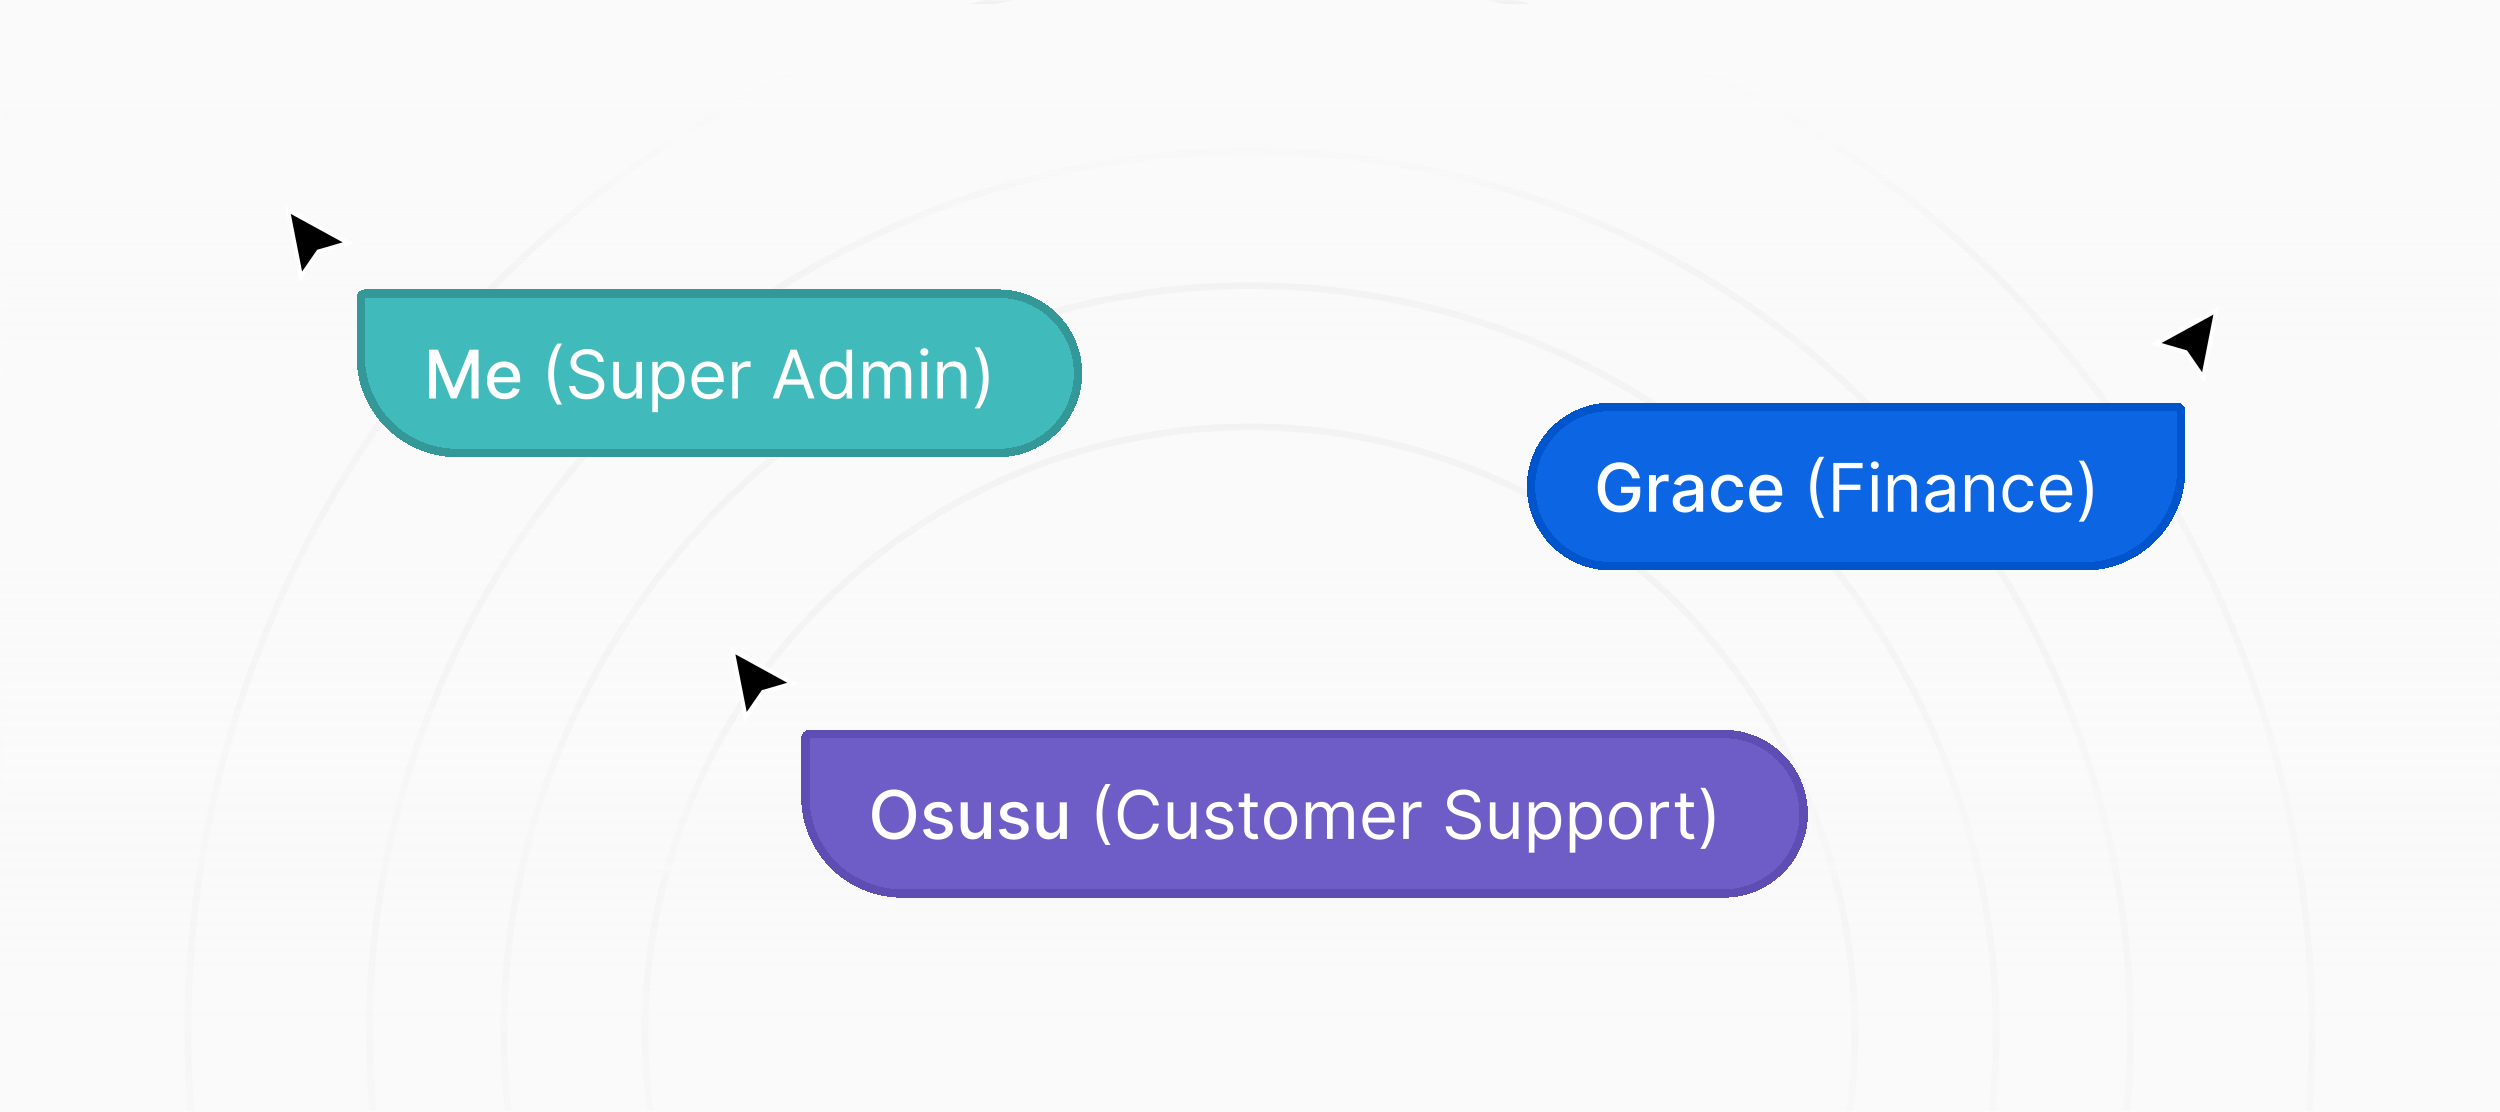 <svg width="596" height="265" viewBox="0 0 596 265" fill="none" xmlns="http://www.w3.org/2000/svg">
<g clip-path="url(#clip0_1070_18111)">
<rect width="596" height="265" fill="#FAFAFA"/>
<mask id="mask0_1070_18111" style="mask-type:alpha" maskUnits="userSpaceOnUse" x="0" y="0" width="596" height="265">
<rect width="596" height="265" fill="#FAFAFA"/>
</mask>
<g mask="url(#mask0_1070_18111)">
<g opacity="0.5">
<circle cx="297.999" cy="246" r="144.227" stroke="url(#paint0_linear_1070_18111)" stroke-opacity="0.12" stroke-width="1.603"/>
<circle cx="298" cy="246" r="177.88" stroke="url(#paint1_linear_1070_18111)" stroke-opacity="0.12" stroke-width="1.603"/>
<circle cx="297.999" cy="246" r="209.931" stroke="url(#paint2_linear_1070_18111)" stroke-opacity="0.12" stroke-width="1.603"/>
<circle cx="298" cy="246" r="253.199" stroke="url(#paint3_linear_1070_18111)" stroke-opacity="0.12" stroke-width="1.603"/>
</g>
<rect x="596" y="265" width="596" height="264.033" transform="rotate(-180 596 265)" fill="url(#paint4_linear_1070_18111)"/>
<g filter="url(#filter0_d_1070_18111)">
<path d="M71.754 65L68.623 49.041L83 56.918L75.918 58.973L71.754 65Z" fill="black"/>
<path d="M71.754 65L68.623 49.041L83 56.918L75.918 58.973L71.754 65Z" stroke="white"/>
</g>
<g filter="url(#filter1_d_1070_18111)">
<path d="M81 67C81 65.895 81.895 65 83 65H234C245.046 65 254 73.954 254 85C254 96.046 245.046 105 234 105H105C91.745 105 81 94.255 81 81V67Z" fill="#40BABA" shape-rendering="crispEdges"/>
<path d="M82 67C82 66.448 82.448 66 83 66H234C244.493 66 253 74.507 253 85C253 95.493 244.493 104 234 104H105C92.297 104 82 93.703 82 81V67Z" stroke="#349898" stroke-width="2" shape-rendering="crispEdges"/>
<path d="M98.278 79.364H100.409L104.114 88.409H104.25L107.955 79.364H110.085V91H108.415V82.579H108.307L104.875 90.983H103.489L100.057 82.574H99.949V91H98.278V79.364ZM116.263 91.176C115.403 91.176 114.662 90.992 114.041 90.625C113.424 90.254 112.946 89.733 112.609 89.062C112.276 88.388 112.109 87.599 112.109 86.693C112.109 85.799 112.276 85.011 112.609 84.329C112.946 83.648 113.416 83.115 114.018 82.733C114.625 82.35 115.333 82.159 116.143 82.159C116.636 82.159 117.113 82.24 117.575 82.403C118.037 82.566 118.452 82.822 118.82 83.171C119.187 83.519 119.477 83.972 119.689 84.528C119.901 85.081 120.007 85.754 120.007 86.546V87.148H113.07V85.875H118.342C118.342 85.428 118.251 85.032 118.07 84.688C117.888 84.339 117.632 84.064 117.303 83.864C116.977 83.663 116.594 83.562 116.155 83.562C115.678 83.562 115.261 83.68 114.905 83.915C114.553 84.146 114.28 84.449 114.087 84.824C113.897 85.195 113.803 85.599 113.803 86.034V87.028C113.803 87.612 113.905 88.108 114.109 88.517C114.318 88.926 114.607 89.239 114.979 89.454C115.35 89.667 115.784 89.773 116.28 89.773C116.602 89.773 116.895 89.727 117.161 89.636C117.426 89.542 117.655 89.401 117.848 89.216C118.041 89.03 118.189 88.801 118.291 88.528L119.899 88.818C119.77 89.292 119.539 89.706 119.206 90.062C118.876 90.415 118.462 90.689 117.962 90.886C117.465 91.079 116.899 91.176 116.263 91.176ZM126.689 85.182C126.689 83.75 126.875 82.434 127.246 81.233C127.621 80.028 128.155 78.921 128.848 77.909H130.03C129.757 78.284 129.501 78.746 129.263 79.296C129.028 79.841 128.821 80.441 128.643 81.097C128.465 81.748 128.325 82.422 128.223 83.119C128.125 83.816 128.075 84.504 128.075 85.182C128.075 86.083 128.162 86.998 128.337 87.926C128.511 88.854 128.746 89.716 129.041 90.511C129.337 91.307 129.666 91.954 130.03 92.454H128.848C128.155 91.443 127.621 90.337 127.246 89.136C126.875 87.932 126.689 86.614 126.689 85.182ZM138.554 82.273C138.486 81.697 138.209 81.25 137.724 80.932C137.24 80.614 136.645 80.454 135.94 80.454C135.425 80.454 134.974 80.538 134.588 80.704C134.205 80.871 133.906 81.1 133.69 81.392C133.478 81.684 133.372 82.015 133.372 82.386C133.372 82.697 133.446 82.964 133.594 83.188C133.745 83.407 133.938 83.591 134.173 83.739C134.408 83.883 134.654 84.002 134.912 84.097C135.17 84.188 135.406 84.261 135.622 84.318L136.804 84.636C137.107 84.716 137.444 84.826 137.815 84.966C138.19 85.106 138.548 85.297 138.889 85.54C139.234 85.778 139.518 86.085 139.741 86.46C139.965 86.835 140.077 87.296 140.077 87.841C140.077 88.47 139.912 89.038 139.582 89.546C139.257 90.053 138.779 90.456 138.151 90.756C137.526 91.055 136.766 91.204 135.872 91.204C135.039 91.204 134.317 91.07 133.707 90.801C133.101 90.532 132.624 90.157 132.276 89.676C131.931 89.195 131.736 88.636 131.69 88H133.145C133.183 88.439 133.33 88.803 133.588 89.091C133.849 89.375 134.179 89.587 134.577 89.727C134.978 89.864 135.41 89.932 135.872 89.932C136.41 89.932 136.893 89.845 137.321 89.671C137.749 89.492 138.088 89.246 138.338 88.932C138.588 88.614 138.713 88.242 138.713 87.818C138.713 87.432 138.605 87.117 138.389 86.875C138.173 86.633 137.889 86.436 137.537 86.284C137.185 86.133 136.804 86 136.395 85.886L134.963 85.477C134.054 85.216 133.334 84.843 132.804 84.358C132.274 83.873 132.009 83.239 132.009 82.454C132.009 81.803 132.185 81.235 132.537 80.75C132.893 80.261 133.37 79.883 133.969 79.614C134.571 79.341 135.243 79.204 135.986 79.204C136.736 79.204 137.402 79.339 137.986 79.608C138.569 79.873 139.031 80.237 139.372 80.699C139.717 81.161 139.899 81.686 139.918 82.273H138.554ZM147.712 87.432V82.273H149.053V91H147.712V89.523H147.621C147.416 89.966 147.098 90.343 146.666 90.653C146.234 90.96 145.689 91.114 145.03 91.114C144.484 91.114 144 90.994 143.575 90.756C143.151 90.513 142.818 90.15 142.575 89.665C142.333 89.176 142.212 88.561 142.212 87.818V82.273H143.553V87.727C143.553 88.364 143.731 88.871 144.087 89.25C144.446 89.629 144.905 89.818 145.462 89.818C145.795 89.818 146.134 89.733 146.479 89.562C146.827 89.392 147.119 89.131 147.354 88.778C147.592 88.426 147.712 87.977 147.712 87.432ZM151.509 94.273V82.273H152.804V83.659H152.963C153.062 83.508 153.198 83.314 153.372 83.079C153.55 82.841 153.804 82.629 154.134 82.443C154.467 82.254 154.918 82.159 155.486 82.159C156.221 82.159 156.868 82.343 157.429 82.71C157.99 83.078 158.427 83.599 158.741 84.273C159.056 84.947 159.213 85.742 159.213 86.659C159.213 87.583 159.056 88.385 158.741 89.062C158.427 89.737 157.991 90.26 157.435 90.631C156.878 90.998 156.236 91.182 155.509 91.182C154.948 91.182 154.499 91.089 154.162 90.903C153.825 90.714 153.565 90.5 153.384 90.261C153.202 90.019 153.062 89.818 152.963 89.659H152.849V94.273H151.509ZM152.827 86.636C152.827 87.296 152.923 87.877 153.116 88.381C153.31 88.881 153.592 89.273 153.963 89.557C154.334 89.837 154.789 89.977 155.327 89.977C155.887 89.977 156.355 89.829 156.73 89.534C157.109 89.235 157.393 88.833 157.582 88.329C157.776 87.822 157.872 87.258 157.872 86.636C157.872 86.023 157.777 85.47 157.588 84.977C157.402 84.481 157.12 84.089 156.741 83.801C156.366 83.51 155.895 83.364 155.327 83.364C154.781 83.364 154.323 83.502 153.952 83.778C153.58 84.051 153.3 84.434 153.111 84.926C152.921 85.415 152.827 85.985 152.827 86.636ZM164.918 91.182C164.077 91.182 163.351 90.996 162.741 90.625C162.135 90.25 161.668 89.727 161.338 89.057C161.012 88.383 160.849 87.599 160.849 86.704C160.849 85.811 161.012 85.023 161.338 84.341C161.668 83.655 162.126 83.121 162.713 82.739C163.304 82.352 163.993 82.159 164.781 82.159C165.236 82.159 165.685 82.235 166.128 82.386C166.571 82.538 166.974 82.784 167.338 83.125C167.702 83.462 167.991 83.909 168.207 84.466C168.423 85.023 168.531 85.708 168.531 86.523V87.091H161.804V85.932H167.168C167.168 85.439 167.069 85 166.872 84.614C166.679 84.227 166.402 83.922 166.043 83.699C165.687 83.475 165.266 83.364 164.781 83.364C164.247 83.364 163.785 83.496 163.395 83.761C163.009 84.023 162.711 84.364 162.503 84.784C162.295 85.204 162.19 85.655 162.19 86.136V86.909C162.19 87.568 162.304 88.127 162.531 88.585C162.762 89.04 163.082 89.386 163.491 89.625C163.901 89.86 164.376 89.977 164.918 89.977C165.27 89.977 165.588 89.928 165.872 89.829C166.16 89.727 166.408 89.576 166.616 89.375C166.825 89.171 166.986 88.917 167.099 88.614L168.395 88.977C168.259 89.417 168.029 89.803 167.707 90.136C167.385 90.466 166.988 90.724 166.514 90.909C166.041 91.091 165.509 91.182 164.918 91.182ZM170.571 91V82.273H171.866V83.591H171.957C172.116 83.159 172.404 82.809 172.821 82.54C173.238 82.271 173.707 82.136 174.23 82.136C174.329 82.136 174.452 82.138 174.599 82.142C174.747 82.146 174.859 82.151 174.935 82.159V83.523C174.889 83.511 174.785 83.494 174.622 83.472C174.463 83.445 174.295 83.432 174.116 83.432C173.692 83.432 173.313 83.521 172.98 83.699C172.651 83.873 172.389 84.115 172.196 84.426C172.007 84.733 171.912 85.083 171.912 85.477V91H170.571ZM181.683 91H180.206L184.479 79.364H185.933L190.206 91H188.729L185.251 81.204H185.161L181.683 91ZM182.229 86.454H188.183V87.704H182.229V86.454ZM195.132 91.182C194.405 91.182 193.763 90.998 193.206 90.631C192.649 90.26 192.214 89.737 191.899 89.062C191.585 88.385 191.428 87.583 191.428 86.659C191.428 85.742 191.585 84.947 191.899 84.273C192.214 83.599 192.651 83.078 193.212 82.71C193.772 82.343 194.42 82.159 195.155 82.159C195.723 82.159 196.172 82.254 196.501 82.443C196.835 82.629 197.089 82.841 197.263 83.079C197.441 83.314 197.579 83.508 197.678 83.659H197.791V79.364H199.132V91H197.837V89.659H197.678C197.579 89.818 197.439 90.019 197.257 90.261C197.075 90.5 196.816 90.714 196.479 90.903C196.142 91.089 195.693 91.182 195.132 91.182ZM195.314 89.977C195.852 89.977 196.306 89.837 196.678 89.557C197.049 89.273 197.331 88.881 197.524 88.381C197.717 87.877 197.814 87.296 197.814 86.636C197.814 85.985 197.719 85.415 197.53 84.926C197.34 84.434 197.06 84.051 196.689 83.778C196.318 83.502 195.859 83.364 195.314 83.364C194.746 83.364 194.272 83.51 193.893 83.801C193.518 84.089 193.236 84.481 193.047 84.977C192.861 85.47 192.768 86.023 192.768 86.636C192.768 87.258 192.863 87.822 193.053 88.329C193.246 88.833 193.53 89.235 193.905 89.534C194.284 89.829 194.753 89.977 195.314 89.977ZM201.774 91V82.273H203.07V83.636H203.183C203.365 83.171 203.659 82.809 204.064 82.551C204.469 82.29 204.956 82.159 205.524 82.159C206.1 82.159 206.579 82.29 206.962 82.551C207.348 82.809 207.649 83.171 207.865 83.636H207.956C208.179 83.186 208.515 82.828 208.962 82.562C209.409 82.294 209.945 82.159 210.57 82.159C211.35 82.159 211.988 82.403 212.484 82.892C212.981 83.377 213.229 84.133 213.229 85.159V91H211.888V85.159C211.888 84.515 211.712 84.055 211.359 83.778C211.007 83.502 210.592 83.364 210.115 83.364C209.501 83.364 209.026 83.549 208.689 83.921C208.352 84.288 208.183 84.754 208.183 85.318V91H206.82V85.023C206.82 84.526 206.659 84.127 206.337 83.824C206.015 83.517 205.6 83.364 205.092 83.364C204.744 83.364 204.418 83.456 204.115 83.642C203.816 83.828 203.573 84.085 203.388 84.415C203.206 84.74 203.115 85.117 203.115 85.546V91H201.774ZM215.68 91V82.273H217.021V91H215.68ZM216.362 80.818C216.101 80.818 215.875 80.729 215.686 80.551C215.5 80.373 215.408 80.159 215.408 79.909C215.408 79.659 215.5 79.445 215.686 79.267C215.875 79.089 216.101 79 216.362 79C216.624 79 216.847 79.089 217.033 79.267C217.222 79.445 217.317 79.659 217.317 79.909C217.317 80.159 217.222 80.373 217.033 80.551C216.847 80.729 216.624 80.818 216.362 80.818ZM220.818 85.75V91H219.477V82.273H220.773V83.636H220.886C221.091 83.193 221.402 82.837 221.818 82.568C222.235 82.296 222.773 82.159 223.432 82.159C224.023 82.159 224.54 82.28 224.983 82.523C225.426 82.761 225.771 83.125 226.017 83.614C226.263 84.099 226.386 84.712 226.386 85.454V91H225.045V85.546C225.045 84.86 224.867 84.326 224.511 83.943C224.155 83.557 223.667 83.364 223.045 83.364C222.617 83.364 222.235 83.456 221.898 83.642C221.564 83.828 221.301 84.099 221.108 84.454C220.915 84.811 220.818 85.242 220.818 85.75ZM231.7 86.091C231.7 87.523 231.513 88.841 231.138 90.046C230.767 91.246 230.234 92.352 229.541 93.364H228.359C228.632 92.989 228.886 92.526 229.121 91.977C229.359 91.432 229.568 90.833 229.746 90.182C229.924 89.526 230.062 88.85 230.161 88.153C230.263 87.453 230.314 86.765 230.314 86.091C230.314 85.189 230.227 84.275 230.053 83.347C229.878 82.419 229.643 81.557 229.348 80.761C229.053 79.966 228.723 79.318 228.359 78.818H229.541C230.234 79.829 230.767 80.938 231.138 82.142C231.513 83.343 231.7 84.659 231.7 86.091Z" fill="white"/>
</g>
<g filter="url(#filter2_d_1070_18111)">
<path d="M525.246 89L528.377 73.041L514 80.918L521.082 82.973L525.246 89Z" fill="black"/>
<path d="M525.246 89L528.377 73.041L514 80.918L521.082 82.973L525.246 89Z" stroke="white"/>
</g>
<g filter="url(#filter3_d_1070_18111)">
<path d="M360 112C360 100.954 368.954 92 380 92H515C516.105 92 517 92.895 517 94V108C517 121.255 506.255 132 493 132H380C368.954 132 360 123.046 360 112Z" fill="#0C66E4" shape-rendering="crispEdges"/>
<path d="M361 112C361 101.507 369.507 93 380 93H515C515.552 93 516 93.448 516 94V108C516 120.703 505.703 131 493 131H380C369.507 131 361 122.493 361 112Z" stroke="#0055CC" stroke-width="2" shape-rendering="crispEdges"/>
<path d="M385.153 110.04C385.044 109.695 384.896 109.386 384.71 109.114C384.528 108.837 384.311 108.602 384.057 108.409C383.803 108.212 383.513 108.062 383.188 107.96C382.866 107.858 382.511 107.807 382.125 107.807C381.47 107.807 380.879 107.975 380.352 108.312C379.826 108.65 379.409 109.144 379.102 109.795C378.799 110.443 378.648 111.237 378.648 112.176C378.648 113.119 378.801 113.917 379.108 114.568C379.415 115.22 379.835 115.714 380.369 116.051C380.903 116.388 381.511 116.557 382.193 116.557C382.826 116.557 383.377 116.428 383.847 116.17C384.32 115.913 384.686 115.549 384.943 115.08C385.205 114.606 385.335 114.049 385.335 113.409L385.79 113.494H382.46V112.045H387.034V113.369C387.034 114.347 386.826 115.195 386.409 115.915C385.996 116.631 385.424 117.184 384.693 117.574C383.966 117.964 383.133 118.159 382.193 118.159C381.14 118.159 380.216 117.917 379.42 117.432C378.629 116.947 378.011 116.259 377.568 115.369C377.125 114.475 376.903 113.415 376.903 112.188C376.903 111.259 377.032 110.426 377.29 109.688C377.547 108.949 377.909 108.322 378.375 107.807C378.845 107.288 379.396 106.892 380.028 106.619C380.665 106.343 381.36 106.205 382.114 106.205C382.742 106.205 383.328 106.297 383.869 106.483C384.415 106.669 384.9 106.932 385.324 107.273C385.752 107.614 386.106 108.019 386.386 108.489C386.667 108.955 386.856 109.472 386.955 110.04H385.153ZM389.126 118V109.273H390.768V110.659H390.859C391.018 110.189 391.299 109.82 391.7 109.551C392.106 109.278 392.564 109.142 393.075 109.142C393.181 109.142 393.306 109.146 393.45 109.153C393.598 109.161 393.714 109.17 393.797 109.182V110.807C393.729 110.788 393.607 110.767 393.433 110.744C393.259 110.718 393.085 110.705 392.911 110.705C392.509 110.705 392.151 110.79 391.837 110.96C391.526 111.127 391.28 111.36 391.098 111.659C390.916 111.955 390.825 112.292 390.825 112.67V118H389.126ZM397.729 118.193C397.176 118.193 396.676 118.091 396.229 117.886C395.782 117.678 395.428 117.377 395.166 116.983C394.909 116.589 394.78 116.106 394.78 115.534C394.78 115.042 394.875 114.636 395.064 114.318C395.253 114 395.509 113.748 395.831 113.562C396.153 113.377 396.513 113.237 396.911 113.142C397.308 113.047 397.714 112.975 398.126 112.926C398.649 112.866 399.073 112.816 399.399 112.778C399.725 112.737 399.962 112.67 400.109 112.58C400.257 112.489 400.331 112.341 400.331 112.136V112.097C400.331 111.6 400.191 111.216 399.911 110.943C399.634 110.67 399.221 110.534 398.672 110.534C398.1 110.534 397.649 110.661 397.32 110.915C396.994 111.165 396.768 111.443 396.643 111.75L395.047 111.386C395.236 110.856 395.513 110.428 395.876 110.102C396.244 109.773 396.666 109.534 397.143 109.386C397.621 109.235 398.123 109.159 398.649 109.159C398.998 109.159 399.367 109.201 399.757 109.284C400.151 109.364 400.518 109.511 400.859 109.727C401.204 109.943 401.486 110.252 401.706 110.653C401.926 111.051 402.036 111.568 402.036 112.205V118H400.376V116.807H400.308C400.198 117.027 400.034 117.242 399.814 117.455C399.594 117.667 399.312 117.843 398.967 117.983C398.623 118.123 398.21 118.193 397.729 118.193ZM398.098 116.83C398.568 116.83 398.969 116.737 399.303 116.551C399.64 116.366 399.895 116.123 400.07 115.824C400.248 115.521 400.337 115.197 400.337 114.852V113.727C400.276 113.788 400.159 113.845 399.984 113.898C399.814 113.947 399.619 113.991 399.399 114.028C399.179 114.062 398.965 114.095 398.757 114.125C398.549 114.152 398.375 114.174 398.234 114.193C397.905 114.235 397.604 114.305 397.331 114.403C397.062 114.502 396.846 114.644 396.683 114.83C396.524 115.011 396.445 115.254 396.445 115.557C396.445 115.977 396.6 116.295 396.911 116.511C397.221 116.723 397.617 116.83 398.098 116.83ZM407.974 118.176C407.13 118.176 406.402 117.985 405.793 117.602C405.187 117.216 404.721 116.684 404.395 116.006C404.069 115.328 403.906 114.551 403.906 113.676C403.906 112.79 404.073 112.008 404.406 111.33C404.74 110.648 405.209 110.116 405.815 109.733C406.421 109.35 407.135 109.159 407.957 109.159C408.62 109.159 409.211 109.282 409.73 109.528C410.249 109.771 410.668 110.112 410.986 110.551C411.308 110.991 411.499 111.504 411.56 112.091H409.906C409.815 111.682 409.607 111.33 409.281 111.034C408.959 110.739 408.527 110.591 407.986 110.591C407.512 110.591 407.098 110.716 406.741 110.966C406.389 111.212 406.115 111.564 405.918 112.023C405.721 112.477 405.622 113.015 405.622 113.636C405.622 114.273 405.719 114.822 405.912 115.284C406.105 115.746 406.378 116.104 406.73 116.358C407.086 116.612 407.505 116.739 407.986 116.739C408.308 116.739 408.599 116.68 408.861 116.562C409.126 116.441 409.348 116.269 409.526 116.045C409.707 115.822 409.834 115.553 409.906 115.239H411.56C411.499 115.803 411.315 116.307 411.009 116.75C410.702 117.193 410.291 117.542 409.776 117.795C409.264 118.049 408.664 118.176 407.974 118.176ZM417.138 118.176C416.278 118.176 415.537 117.992 414.916 117.625C414.299 117.254 413.821 116.733 413.484 116.062C413.151 115.388 412.984 114.598 412.984 113.693C412.984 112.799 413.151 112.011 413.484 111.33C413.821 110.648 414.291 110.116 414.893 109.733C415.5 109.35 416.208 109.159 417.018 109.159C417.511 109.159 417.988 109.241 418.45 109.403C418.912 109.566 419.327 109.822 419.695 110.17C420.062 110.519 420.352 110.972 420.564 111.528C420.776 112.081 420.882 112.754 420.882 113.545V114.148H413.945V112.875H419.217C419.217 112.428 419.126 112.032 418.945 111.688C418.763 111.339 418.507 111.064 418.178 110.864C417.852 110.663 417.469 110.562 417.03 110.562C416.553 110.562 416.136 110.68 415.78 110.915C415.428 111.146 415.155 111.449 414.962 111.824C414.772 112.195 414.678 112.598 414.678 113.034V114.028C414.678 114.612 414.78 115.108 414.984 115.517C415.193 115.926 415.482 116.239 415.854 116.455C416.225 116.667 416.659 116.773 417.155 116.773C417.477 116.773 417.77 116.727 418.036 116.636C418.301 116.542 418.53 116.402 418.723 116.216C418.916 116.03 419.064 115.801 419.166 115.528L420.774 115.818C420.645 116.292 420.414 116.706 420.081 117.062C419.751 117.415 419.337 117.689 418.837 117.886C418.34 118.08 417.774 118.176 417.138 118.176ZM427.564 112.182C427.564 110.75 427.75 109.434 428.121 108.233C428.496 107.028 429.03 105.92 429.723 104.909H430.905C430.632 105.284 430.376 105.746 430.138 106.295C429.903 106.841 429.696 107.441 429.518 108.097C429.34 108.748 429.2 109.422 429.098 110.119C429 110.816 428.95 111.504 428.95 112.182C428.95 113.083 429.037 113.998 429.212 114.926C429.386 115.854 429.621 116.716 429.916 117.511C430.212 118.307 430.541 118.955 430.905 119.455H429.723C429.03 118.443 428.496 117.337 428.121 116.136C427.75 114.932 427.564 113.614 427.564 112.182ZM433.065 118V106.364H440.043V107.614H434.474V111.545H439.52V112.795H434.474V118H433.065ZM442.274 118V109.273H443.615V118H442.274ZM442.956 107.818C442.695 107.818 442.469 107.729 442.28 107.551C442.094 107.373 442.001 107.159 442.001 106.909C442.001 106.659 442.094 106.445 442.28 106.267C442.469 106.089 442.695 106 442.956 106C443.217 106 443.441 106.089 443.626 106.267C443.816 106.445 443.911 106.659 443.911 106.909C443.911 107.159 443.816 107.373 443.626 107.551C443.441 107.729 443.217 107.818 442.956 107.818ZM447.412 112.75V118H446.071V109.273H447.366V110.636H447.48C447.685 110.193 447.995 109.837 448.412 109.568C448.829 109.295 449.366 109.159 450.026 109.159C450.616 109.159 451.134 109.28 451.577 109.523C452.02 109.761 452.365 110.125 452.611 110.614C452.857 111.098 452.98 111.712 452.98 112.455V118H451.639V112.545C451.639 111.86 451.461 111.326 451.105 110.943C450.749 110.557 450.26 110.364 449.639 110.364C449.211 110.364 448.829 110.456 448.491 110.642C448.158 110.828 447.895 111.098 447.702 111.455C447.509 111.811 447.412 112.242 447.412 112.75ZM457.999 118.205C457.446 118.205 456.944 118.1 456.493 117.892C456.042 117.68 455.684 117.375 455.419 116.977C455.154 116.576 455.021 116.091 455.021 115.523C455.021 115.023 455.12 114.617 455.317 114.307C455.514 113.992 455.777 113.746 456.107 113.568C456.436 113.39 456.8 113.258 457.197 113.17C457.599 113.08 458.002 113.008 458.408 112.955C458.938 112.886 459.368 112.835 459.697 112.801C460.031 112.763 460.273 112.701 460.425 112.614C460.58 112.527 460.658 112.375 460.658 112.159V112.114C460.658 111.553 460.504 111.117 460.197 110.807C459.894 110.496 459.434 110.341 458.817 110.341C458.177 110.341 457.675 110.481 457.311 110.761C456.947 111.042 456.692 111.341 456.544 111.659L455.271 111.205C455.499 110.674 455.802 110.261 456.18 109.966C456.563 109.667 456.98 109.458 457.43 109.341C457.885 109.22 458.332 109.159 458.771 109.159C459.052 109.159 459.374 109.193 459.737 109.261C460.105 109.326 460.459 109.46 460.8 109.665C461.144 109.869 461.43 110.178 461.658 110.591C461.885 111.004 461.999 111.557 461.999 112.25V118H460.658V116.818H460.589C460.499 117.008 460.347 117.21 460.135 117.426C459.923 117.642 459.641 117.826 459.288 117.977C458.936 118.129 458.506 118.205 457.999 118.205ZM458.203 117C458.733 117 459.18 116.896 459.544 116.688C459.911 116.479 460.188 116.21 460.374 115.881C460.563 115.551 460.658 115.205 460.658 114.841V113.614C460.601 113.682 460.476 113.744 460.283 113.801C460.093 113.854 459.874 113.902 459.624 113.943C459.377 113.981 459.137 114.015 458.902 114.045C458.671 114.072 458.483 114.095 458.339 114.114C457.991 114.159 457.665 114.233 457.362 114.335C457.063 114.434 456.821 114.583 456.635 114.784C456.453 114.981 456.362 115.25 456.362 115.591C456.362 116.057 456.535 116.409 456.879 116.648C457.228 116.883 457.669 117 458.203 117ZM465.787 112.75V118H464.446V109.273H465.741V110.636H465.855C466.06 110.193 466.37 109.837 466.787 109.568C467.204 109.295 467.741 109.159 468.401 109.159C468.991 109.159 469.509 109.28 469.952 109.523C470.395 109.761 470.74 110.125 470.986 110.614C471.232 111.098 471.355 111.712 471.355 112.455V118H470.014V112.545C470.014 111.86 469.836 111.326 469.48 110.943C469.124 110.557 468.635 110.364 468.014 110.364C467.586 110.364 467.204 110.456 466.866 110.642C466.533 110.828 466.27 111.098 466.077 111.455C465.884 111.811 465.787 112.242 465.787 112.75ZM477.351 118.182C476.533 118.182 475.828 117.989 475.237 117.602C474.646 117.216 474.192 116.684 473.874 116.006C473.555 115.328 473.396 114.553 473.396 113.682C473.396 112.795 473.559 112.013 473.885 111.335C474.214 110.653 474.673 110.121 475.26 109.739C475.851 109.352 476.54 109.159 477.328 109.159C477.942 109.159 478.495 109.273 478.987 109.5C479.48 109.727 479.883 110.045 480.197 110.455C480.512 110.864 480.707 111.341 480.783 111.886H479.442C479.339 111.489 479.112 111.136 478.76 110.83C478.411 110.519 477.942 110.364 477.351 110.364C476.828 110.364 476.37 110.5 475.976 110.773C475.586 111.042 475.281 111.422 475.061 111.915C474.845 112.403 474.737 112.977 474.737 113.636C474.737 114.311 474.843 114.898 475.055 115.398C475.271 115.898 475.574 116.286 475.964 116.562C476.358 116.839 476.821 116.977 477.351 116.977C477.699 116.977 478.016 116.917 478.3 116.795C478.584 116.674 478.824 116.5 479.021 116.273C479.218 116.045 479.358 115.773 479.442 115.455H480.783C480.707 115.97 480.519 116.434 480.22 116.847C479.925 117.256 479.533 117.581 479.044 117.824C478.559 118.062 477.995 118.182 477.351 118.182ZM486.402 118.182C485.561 118.182 484.836 117.996 484.226 117.625C483.62 117.25 483.152 116.727 482.822 116.057C482.497 115.383 482.334 114.598 482.334 113.705C482.334 112.811 482.497 112.023 482.822 111.341C483.152 110.655 483.61 110.121 484.197 109.739C484.788 109.352 485.478 109.159 486.266 109.159C486.72 109.159 487.169 109.235 487.612 109.386C488.055 109.538 488.459 109.784 488.822 110.125C489.186 110.462 489.476 110.909 489.692 111.466C489.908 112.023 490.016 112.708 490.016 113.523V114.091H483.288V112.932H488.652C488.652 112.439 488.554 112 488.357 111.614C488.163 111.227 487.887 110.922 487.527 110.699C487.171 110.475 486.75 110.364 486.266 110.364C485.732 110.364 485.269 110.496 484.879 110.761C484.493 111.023 484.196 111.364 483.987 111.784C483.779 112.205 483.675 112.655 483.675 113.136V113.909C483.675 114.568 483.788 115.127 484.016 115.585C484.247 116.04 484.567 116.386 484.976 116.625C485.385 116.86 485.86 116.977 486.402 116.977C486.754 116.977 487.072 116.928 487.357 116.83C487.644 116.727 487.893 116.576 488.101 116.375C488.309 116.17 488.47 115.917 488.584 115.614L489.879 115.977C489.743 116.417 489.514 116.803 489.192 117.136C488.87 117.466 488.472 117.723 487.999 117.909C487.525 118.091 486.993 118.182 486.402 118.182ZM494.919 113.091C494.919 114.523 494.732 115.841 494.357 117.045C493.985 118.246 493.453 119.352 492.76 120.364H491.578C491.851 119.989 492.105 119.527 492.339 118.977C492.578 118.432 492.786 117.833 492.964 117.182C493.143 116.527 493.281 115.85 493.379 115.153C493.482 114.453 493.533 113.765 493.533 113.091C493.533 112.189 493.446 111.275 493.271 110.347C493.097 109.419 492.862 108.557 492.567 107.761C492.271 106.966 491.942 106.318 491.578 105.818H492.76C493.453 106.83 493.985 107.937 494.357 109.142C494.732 110.343 494.919 111.659 494.919 113.091Z" fill="white"/>
</g>
<g filter="url(#filter4_d_1070_18111)">
<path d="M177.754 170L174.623 154.041L189 161.918L181.918 163.973L177.754 170Z" fill="black"/>
<path d="M177.754 170L174.623 154.041L189 161.918L181.918 163.973L177.754 170Z" stroke="white"/>
</g>
<g filter="url(#filter5_d_1070_18111)">
<path d="M187 172C187 170.895 187.895 170 189 170H407C418.046 170 427 178.954 427 190C427 201.046 418.046 210 407 210H211C197.745 210 187 199.255 187 186V172Z" fill="#6E5DC6" shape-rendering="crispEdges"/>
<path d="M188 172C188 171.448 188.448 171 189 171H407C417.493 171 426 179.507 426 190C426 200.493 417.493 209 407 209H211C198.297 209 188 198.703 188 186V172Z" stroke="#5E4DB2" stroke-width="2" shape-rendering="crispEdges"/>
<path d="M214.386 190.182C214.386 191.424 214.159 192.492 213.705 193.386C213.25 194.277 212.627 194.962 211.835 195.443C211.047 195.92 210.152 196.159 209.148 196.159C208.14 196.159 207.241 195.92 206.449 195.443C205.661 194.962 205.04 194.275 204.585 193.381C204.131 192.487 203.903 191.42 203.903 190.182C203.903 188.939 204.131 187.873 204.585 186.983C205.04 186.089 205.661 185.403 206.449 184.926C207.241 184.445 208.14 184.205 209.148 184.205C210.152 184.205 211.047 184.445 211.835 184.926C212.627 185.403 213.25 186.089 213.705 186.983C214.159 187.873 214.386 188.939 214.386 190.182ZM212.648 190.182C212.648 189.235 212.494 188.437 212.188 187.79C211.884 187.138 211.468 186.646 210.938 186.312C210.411 185.975 209.814 185.807 209.148 185.807C208.477 185.807 207.879 185.975 207.352 186.312C206.826 186.646 206.409 187.138 206.102 187.79C205.799 188.437 205.648 189.235 205.648 190.182C205.648 191.129 205.799 191.928 206.102 192.58C206.409 193.227 206.826 193.72 207.352 194.057C207.879 194.39 208.477 194.557 209.148 194.557C209.814 194.557 210.411 194.39 210.938 194.057C211.468 193.72 211.884 193.227 212.188 192.58C212.494 191.928 212.648 191.129 212.648 190.182ZM222.979 189.403L221.439 189.676C221.375 189.479 221.272 189.292 221.132 189.114C220.996 188.936 220.81 188.79 220.575 188.676C220.34 188.562 220.047 188.506 219.695 188.506C219.214 188.506 218.812 188.614 218.49 188.83C218.168 189.042 218.007 189.316 218.007 189.653C218.007 189.945 218.115 190.18 218.331 190.358C218.547 190.536 218.895 190.682 219.376 190.795L220.763 191.114C221.566 191.299 222.164 191.585 222.558 191.972C222.952 192.358 223.149 192.86 223.149 193.477C223.149 194 222.998 194.466 222.695 194.875C222.395 195.28 221.977 195.598 221.439 195.83C220.905 196.061 220.286 196.176 219.581 196.176C218.604 196.176 217.806 195.968 217.189 195.551C216.571 195.131 216.193 194.534 216.053 193.761L217.695 193.511C217.797 193.939 218.007 194.263 218.325 194.483C218.643 194.699 219.058 194.807 219.57 194.807C220.126 194.807 220.571 194.691 220.905 194.46C221.238 194.225 221.405 193.939 221.405 193.602C221.405 193.33 221.303 193.1 221.098 192.915C220.897 192.729 220.589 192.589 220.172 192.494L218.695 192.17C217.88 191.985 217.278 191.689 216.888 191.284C216.501 190.879 216.308 190.366 216.308 189.744C216.308 189.229 216.452 188.778 216.74 188.392C217.028 188.006 217.426 187.705 217.933 187.489C218.441 187.269 219.022 187.159 219.678 187.159C220.621 187.159 221.363 187.364 221.905 187.773C222.446 188.178 222.804 188.722 222.979 189.403ZM230.545 192.381V187.273H232.25V196H230.58V194.489H230.489C230.288 194.955 229.966 195.343 229.523 195.653C229.083 195.96 228.536 196.114 227.881 196.114C227.32 196.114 226.824 195.991 226.392 195.744C225.964 195.494 225.627 195.125 225.381 194.636C225.138 194.148 225.017 193.544 225.017 192.824V187.273H226.716V192.619C226.716 193.214 226.881 193.687 227.21 194.04C227.54 194.392 227.968 194.568 228.494 194.568C228.813 194.568 229.129 194.489 229.443 194.33C229.761 194.17 230.025 193.93 230.233 193.608C230.445 193.286 230.549 192.877 230.545 192.381ZM241.072 189.403L239.533 189.676C239.468 189.479 239.366 189.292 239.226 189.114C239.089 188.936 238.904 188.79 238.669 188.676C238.434 188.562 238.141 188.506 237.788 188.506C237.307 188.506 236.906 188.614 236.584 188.83C236.262 189.042 236.101 189.316 236.101 189.653C236.101 189.945 236.209 190.18 236.425 190.358C236.641 190.536 236.989 190.682 237.47 190.795L238.857 191.114C239.66 191.299 240.258 191.585 240.652 191.972C241.046 192.358 241.243 192.86 241.243 193.477C241.243 194 241.091 194.466 240.788 194.875C240.489 195.28 240.071 195.598 239.533 195.83C238.999 196.061 238.379 196.176 237.675 196.176C236.697 196.176 235.9 195.968 235.283 195.551C234.665 195.131 234.286 194.534 234.146 193.761L235.788 193.511C235.891 193.939 236.101 194.263 236.419 194.483C236.737 194.699 237.152 194.807 237.663 194.807C238.22 194.807 238.665 194.691 238.999 194.46C239.332 194.225 239.499 193.939 239.499 193.602C239.499 193.33 239.396 193.1 239.192 192.915C238.991 192.729 238.682 192.589 238.266 192.494L236.788 192.17C235.974 191.985 235.372 191.689 234.982 191.284C234.595 190.879 234.402 190.366 234.402 189.744C234.402 189.229 234.546 188.778 234.834 188.392C235.122 188.006 235.519 187.705 236.027 187.489C236.535 187.269 237.116 187.159 237.771 187.159C238.714 187.159 239.457 187.364 239.999 187.773C240.54 188.178 240.898 188.722 241.072 189.403ZM248.639 192.381V187.273H250.344V196H248.673V194.489H248.582C248.382 194.955 248.06 195.343 247.616 195.653C247.177 195.96 246.63 196.114 245.974 196.114C245.414 196.114 244.918 195.991 244.486 195.744C244.058 195.494 243.721 195.125 243.474 194.636C243.232 194.148 243.111 193.544 243.111 192.824V187.273H244.81V192.619C244.81 193.214 244.974 193.687 245.304 194.04C245.634 194.392 246.062 194.568 246.588 194.568C246.906 194.568 247.223 194.489 247.537 194.33C247.855 194.17 248.118 193.93 248.327 193.608C248.539 193.286 248.643 192.877 248.639 192.381ZM257.423 190.182C257.423 188.75 257.609 187.434 257.98 186.233C258.355 185.028 258.889 183.92 259.582 182.909H260.764C260.491 183.284 260.236 183.746 259.997 184.295C259.762 184.841 259.556 185.441 259.378 186.097C259.2 186.748 259.06 187.422 258.957 188.119C258.859 188.816 258.81 189.504 258.81 190.182C258.81 191.083 258.897 191.998 259.071 192.926C259.245 193.854 259.48 194.716 259.776 195.511C260.071 196.307 260.401 196.955 260.764 197.455H259.582C258.889 196.443 258.355 195.337 257.98 194.136C257.609 192.932 257.423 191.614 257.423 190.182ZM272.288 188H270.879C270.796 187.595 270.65 187.239 270.442 186.932C270.237 186.625 269.987 186.367 269.692 186.159C269.4 185.947 269.076 185.788 268.72 185.682C268.364 185.576 267.993 185.523 267.607 185.523C266.902 185.523 266.264 185.701 265.692 186.057C265.124 186.413 264.671 186.938 264.334 187.631C264 188.324 263.834 189.174 263.834 190.182C263.834 191.189 264 192.04 264.334 192.733C264.671 193.426 265.124 193.951 265.692 194.307C266.264 194.663 266.902 194.841 267.607 194.841C267.993 194.841 268.364 194.788 268.72 194.682C269.076 194.576 269.4 194.419 269.692 194.21C269.987 193.998 270.237 193.739 270.442 193.432C270.65 193.121 270.796 192.765 270.879 192.364H272.288C272.182 192.958 271.989 193.491 271.709 193.96C271.429 194.43 271.08 194.83 270.663 195.159C270.247 195.485 269.779 195.733 269.26 195.903C268.745 196.074 268.194 196.159 267.607 196.159C266.614 196.159 265.732 195.917 264.959 195.432C264.186 194.947 263.578 194.258 263.135 193.364C262.692 192.47 262.47 191.409 262.47 190.182C262.47 188.955 262.692 187.894 263.135 187C263.578 186.106 264.186 185.417 264.959 184.932C265.732 184.447 266.614 184.205 267.607 184.205C268.194 184.205 268.745 184.29 269.26 184.46C269.779 184.631 270.247 184.881 270.663 185.21C271.08 185.536 271.429 185.934 271.709 186.403C271.989 186.869 272.182 187.402 272.288 188ZM279.884 192.432V187.273H281.224V196H279.884V194.523H279.793C279.588 194.966 279.27 195.343 278.838 195.653C278.406 195.96 277.861 196.114 277.202 196.114C276.656 196.114 276.171 195.994 275.747 195.756C275.323 195.513 274.99 195.15 274.747 194.665C274.505 194.176 274.384 193.561 274.384 192.818V187.273H275.724V192.727C275.724 193.364 275.902 193.871 276.259 194.25C276.618 194.629 277.077 194.818 277.634 194.818C277.967 194.818 278.306 194.733 278.651 194.562C278.999 194.392 279.291 194.131 279.526 193.778C279.764 193.426 279.884 192.977 279.884 192.432ZM289.862 189.227L288.658 189.568C288.582 189.367 288.47 189.172 288.322 188.983C288.179 188.79 287.982 188.631 287.732 188.506C287.482 188.381 287.161 188.318 286.771 188.318C286.237 188.318 285.792 188.441 285.436 188.688C285.084 188.93 284.908 189.239 284.908 189.614C284.908 189.947 285.029 190.21 285.271 190.403C285.514 190.597 285.893 190.758 286.408 190.886L287.703 191.205C288.483 191.394 289.065 191.684 289.447 192.074C289.83 192.46 290.021 192.958 290.021 193.568C290.021 194.068 289.877 194.515 289.589 194.909C289.305 195.303 288.908 195.614 288.396 195.841C287.885 196.068 287.29 196.182 286.612 196.182C285.722 196.182 284.985 195.989 284.402 195.602C283.819 195.216 283.449 194.652 283.294 193.909L284.567 193.591C284.688 194.061 284.917 194.413 285.254 194.648C285.595 194.883 286.04 195 286.589 195C287.214 195 287.711 194.867 288.078 194.602C288.449 194.333 288.635 194.011 288.635 193.636C288.635 193.333 288.529 193.08 288.317 192.875C288.105 192.667 287.779 192.511 287.339 192.409L285.885 192.068C285.086 191.879 284.499 191.585 284.124 191.188C283.752 190.786 283.567 190.284 283.567 189.682C283.567 189.189 283.705 188.754 283.982 188.375C284.262 187.996 284.643 187.699 285.124 187.483C285.608 187.267 286.158 187.159 286.771 187.159C287.635 187.159 288.313 187.348 288.805 187.727C289.302 188.106 289.654 188.606 289.862 189.227ZM295.835 187.273V188.409H291.312V187.273H295.835ZM292.631 185.182H293.972V193.5C293.972 193.879 294.027 194.163 294.136 194.352C294.25 194.538 294.394 194.663 294.568 194.727C294.746 194.788 294.934 194.818 295.131 194.818C295.278 194.818 295.4 194.811 295.494 194.795C295.589 194.777 295.665 194.761 295.722 194.75L295.994 195.955C295.903 195.989 295.777 196.023 295.614 196.057C295.451 196.095 295.244 196.114 294.994 196.114C294.616 196.114 294.244 196.032 293.881 195.869C293.521 195.706 293.222 195.458 292.983 195.125C292.748 194.792 292.631 194.371 292.631 193.864V185.182ZM301.304 196.182C300.516 196.182 299.825 195.994 299.23 195.619C298.639 195.244 298.177 194.72 297.844 194.045C297.514 193.371 297.349 192.583 297.349 191.682C297.349 190.773 297.514 189.979 297.844 189.301C298.177 188.623 298.639 188.097 299.23 187.722C299.825 187.347 300.516 187.159 301.304 187.159C302.092 187.159 302.781 187.347 303.372 187.722C303.967 188.097 304.429 188.623 304.759 189.301C305.092 189.979 305.259 190.773 305.259 191.682C305.259 192.583 305.092 193.371 304.759 194.045C304.429 194.72 303.967 195.244 303.372 195.619C302.781 195.994 302.092 196.182 301.304 196.182ZM301.304 194.977C301.902 194.977 302.395 194.824 302.781 194.517C303.168 194.21 303.454 193.807 303.639 193.307C303.825 192.807 303.918 192.265 303.918 191.682C303.918 191.098 303.825 190.555 303.639 190.051C303.454 189.547 303.168 189.14 302.781 188.83C302.395 188.519 301.902 188.364 301.304 188.364C300.705 188.364 300.213 188.519 299.827 188.83C299.44 189.14 299.154 189.547 298.969 190.051C298.783 190.555 298.69 191.098 298.69 191.682C298.69 192.265 298.783 192.807 298.969 193.307C299.154 193.807 299.44 194.21 299.827 194.517C300.213 194.824 300.705 194.977 301.304 194.977ZM307.305 196V187.273H308.601V188.636H308.714C308.896 188.17 309.19 187.809 309.595 187.551C310 187.29 310.487 187.159 311.055 187.159C311.631 187.159 312.11 187.29 312.493 187.551C312.879 187.809 313.18 188.17 313.396 188.636H313.487C313.711 188.186 314.046 187.828 314.493 187.562C314.94 187.294 315.476 187.159 316.101 187.159C316.881 187.159 317.519 187.403 318.016 187.892C318.512 188.377 318.76 189.133 318.76 190.159V196H317.419V190.159C317.419 189.515 317.243 189.055 316.891 188.778C316.538 188.502 316.124 188.364 315.646 188.364C315.033 188.364 314.557 188.549 314.22 188.92C313.883 189.288 313.714 189.754 313.714 190.318V196H312.351V190.023C312.351 189.527 312.19 189.127 311.868 188.824C311.546 188.517 311.131 188.364 310.624 188.364C310.275 188.364 309.949 188.456 309.646 188.642C309.347 188.828 309.105 189.085 308.919 189.415C308.737 189.741 308.646 190.117 308.646 190.545V196H307.305ZM324.871 196.182C324.03 196.182 323.304 195.996 322.695 195.625C322.089 195.25 321.621 194.727 321.291 194.057C320.965 193.383 320.803 192.598 320.803 191.705C320.803 190.811 320.965 190.023 321.291 189.341C321.621 188.655 322.079 188.121 322.666 187.739C323.257 187.352 323.946 187.159 324.734 187.159C325.189 187.159 325.638 187.235 326.081 187.386C326.524 187.538 326.928 187.784 327.291 188.125C327.655 188.462 327.945 188.909 328.161 189.466C328.376 190.023 328.484 190.708 328.484 191.523V192.091H321.757V190.932H327.121C327.121 190.439 327.022 190 326.825 189.614C326.632 189.227 326.356 188.922 325.996 188.699C325.64 188.475 325.219 188.364 324.734 188.364C324.2 188.364 323.738 188.496 323.348 188.761C322.962 189.023 322.664 189.364 322.456 189.784C322.248 190.205 322.143 190.655 322.143 191.136V191.909C322.143 192.568 322.257 193.127 322.484 193.585C322.715 194.04 323.036 194.386 323.445 194.625C323.854 194.86 324.329 194.977 324.871 194.977C325.223 194.977 325.541 194.928 325.825 194.83C326.113 194.727 326.361 194.576 326.57 194.375C326.778 194.17 326.939 193.917 327.053 193.614L328.348 193.977C328.212 194.417 327.982 194.803 327.661 195.136C327.339 195.466 326.941 195.723 326.467 195.909C325.994 196.091 325.462 196.182 324.871 196.182ZM330.524 196V187.273H331.82V188.591H331.911C332.07 188.159 332.357 187.809 332.774 187.54C333.191 187.271 333.661 187.136 334.183 187.136C334.282 187.136 334.405 187.138 334.553 187.142C334.7 187.146 334.812 187.152 334.888 187.159V188.523C334.842 188.511 334.738 188.494 334.575 188.472C334.416 188.445 334.248 188.432 334.07 188.432C333.645 188.432 333.267 188.521 332.933 188.699C332.604 188.873 332.342 189.116 332.149 189.426C331.96 189.733 331.865 190.083 331.865 190.477V196H330.524ZM347.523 187.273C347.455 186.697 347.178 186.25 346.693 185.932C346.208 185.614 345.614 185.455 344.909 185.455C344.394 185.455 343.943 185.538 343.557 185.705C343.174 185.871 342.875 186.1 342.659 186.392C342.447 186.684 342.341 187.015 342.341 187.386C342.341 187.697 342.415 187.964 342.562 188.188C342.714 188.407 342.907 188.591 343.142 188.739C343.377 188.883 343.623 189.002 343.881 189.097C344.138 189.187 344.375 189.261 344.591 189.318L345.773 189.636C346.076 189.716 346.413 189.826 346.784 189.966C347.159 190.106 347.517 190.297 347.858 190.54C348.203 190.778 348.487 191.085 348.71 191.46C348.934 191.835 349.045 192.295 349.045 192.841C349.045 193.47 348.881 194.038 348.551 194.545C348.225 195.053 347.748 195.456 347.119 195.756C346.494 196.055 345.735 196.205 344.841 196.205C344.008 196.205 343.286 196.07 342.676 195.801C342.07 195.532 341.593 195.157 341.244 194.676C340.9 194.195 340.705 193.636 340.659 193H342.114C342.152 193.439 342.299 193.803 342.557 194.091C342.818 194.375 343.148 194.587 343.545 194.727C343.947 194.864 344.379 194.932 344.841 194.932C345.379 194.932 345.862 194.845 346.29 194.67C346.718 194.492 347.057 194.246 347.307 193.932C347.557 193.614 347.682 193.242 347.682 192.818C347.682 192.432 347.574 192.117 347.358 191.875C347.142 191.633 346.858 191.436 346.506 191.284C346.153 191.133 345.773 191 345.364 190.886L343.932 190.477C343.023 190.216 342.303 189.843 341.773 189.358C341.242 188.873 340.977 188.239 340.977 187.455C340.977 186.803 341.153 186.235 341.506 185.75C341.862 185.261 342.339 184.883 342.938 184.614C343.54 184.341 344.212 184.205 344.955 184.205C345.705 184.205 346.371 184.339 346.955 184.608C347.538 184.873 348 185.237 348.341 185.699C348.686 186.161 348.867 186.686 348.886 187.273H347.523ZM356.68 192.432V187.273H358.021V196H356.68V194.523H356.589C356.385 194.966 356.067 195.343 355.635 195.653C355.203 195.96 354.658 196.114 353.999 196.114C353.453 196.114 352.968 195.994 352.544 195.756C352.12 195.513 351.786 195.15 351.544 194.665C351.302 194.176 351.18 193.561 351.18 192.818V187.273H352.521V192.727C352.521 193.364 352.699 193.871 353.055 194.25C353.415 194.629 353.874 194.818 354.43 194.818C354.764 194.818 355.103 194.733 355.447 194.562C355.796 194.392 356.088 194.131 356.322 193.778C356.561 193.426 356.68 192.977 356.68 192.432ZM360.477 199.273V187.273H361.773V188.659H361.932C362.03 188.508 362.167 188.314 362.341 188.08C362.519 187.841 362.773 187.629 363.102 187.443C363.436 187.254 363.886 187.159 364.455 187.159C365.189 187.159 365.837 187.343 366.398 187.71C366.958 188.078 367.396 188.598 367.71 189.273C368.025 189.947 368.182 190.742 368.182 191.659C368.182 192.583 368.025 193.384 367.71 194.062C367.396 194.737 366.96 195.259 366.403 195.631C365.847 195.998 365.205 196.182 364.477 196.182C363.917 196.182 363.468 196.089 363.131 195.903C362.794 195.714 362.534 195.5 362.352 195.261C362.17 195.019 362.03 194.818 361.932 194.659H361.818V199.273H360.477ZM361.795 191.636C361.795 192.295 361.892 192.877 362.085 193.381C362.278 193.881 362.561 194.273 362.932 194.557C363.303 194.837 363.758 194.977 364.295 194.977C364.856 194.977 365.324 194.83 365.699 194.534C366.078 194.235 366.362 193.833 366.551 193.33C366.744 192.822 366.841 192.258 366.841 191.636C366.841 191.023 366.746 190.47 366.557 189.977C366.371 189.481 366.089 189.089 365.71 188.801C365.335 188.509 364.864 188.364 364.295 188.364C363.75 188.364 363.292 188.502 362.92 188.778C362.549 189.051 362.269 189.434 362.08 189.926C361.89 190.415 361.795 190.985 361.795 191.636ZM370.227 199.273V187.273H371.523V188.659H371.682C371.78 188.508 371.917 188.314 372.091 188.08C372.269 187.841 372.523 187.629 372.852 187.443C373.186 187.254 373.636 187.159 374.205 187.159C374.939 187.159 375.587 187.343 376.148 187.71C376.708 188.078 377.146 188.598 377.46 189.273C377.775 189.947 377.932 190.742 377.932 191.659C377.932 192.583 377.775 193.384 377.46 194.062C377.146 194.737 376.71 195.259 376.153 195.631C375.597 195.998 374.955 196.182 374.227 196.182C373.667 196.182 373.218 196.089 372.881 195.903C372.544 195.714 372.284 195.5 372.102 195.261C371.92 195.019 371.78 194.818 371.682 194.659H371.568V199.273H370.227ZM371.545 191.636C371.545 192.295 371.642 192.877 371.835 193.381C372.028 193.881 372.311 194.273 372.682 194.557C373.053 194.837 373.508 194.977 374.045 194.977C374.606 194.977 375.074 194.83 375.449 194.534C375.828 194.235 376.112 193.833 376.301 193.33C376.494 192.822 376.591 192.258 376.591 191.636C376.591 191.023 376.496 190.47 376.307 189.977C376.121 189.481 375.839 189.089 375.46 188.801C375.085 188.509 374.614 188.364 374.045 188.364C373.5 188.364 373.042 188.502 372.67 188.778C372.299 189.051 372.019 189.434 371.83 189.926C371.64 190.415 371.545 190.985 371.545 191.636ZM383.523 196.182C382.735 196.182 382.044 195.994 381.449 195.619C380.858 195.244 380.396 194.72 380.062 194.045C379.733 193.371 379.568 192.583 379.568 191.682C379.568 190.773 379.733 189.979 380.062 189.301C380.396 188.623 380.858 188.097 381.449 187.722C382.044 187.347 382.735 187.159 383.523 187.159C384.311 187.159 385 187.347 385.591 187.722C386.186 188.097 386.648 188.623 386.977 189.301C387.311 189.979 387.477 190.773 387.477 191.682C387.477 192.583 387.311 193.371 386.977 194.045C386.648 194.72 386.186 195.244 385.591 195.619C385 195.994 384.311 196.182 383.523 196.182ZM383.523 194.977C384.121 194.977 384.614 194.824 385 194.517C385.386 194.21 385.672 193.807 385.858 193.307C386.044 192.807 386.136 192.265 386.136 191.682C386.136 191.098 386.044 190.555 385.858 190.051C385.672 189.547 385.386 189.14 385 188.83C384.614 188.519 384.121 188.364 383.523 188.364C382.924 188.364 382.432 188.519 382.045 188.83C381.659 189.14 381.373 189.547 381.188 190.051C381.002 190.555 380.909 191.098 380.909 191.682C380.909 192.265 381.002 192.807 381.188 193.307C381.373 193.807 381.659 194.21 382.045 194.517C382.432 194.824 382.924 194.977 383.523 194.977ZM389.524 196V187.273H390.82V188.591H390.911C391.07 188.159 391.357 187.809 391.774 187.54C392.191 187.271 392.661 187.136 393.183 187.136C393.282 187.136 393.405 187.138 393.553 187.142C393.7 187.146 393.812 187.152 393.888 187.159V188.523C393.842 188.511 393.738 188.494 393.575 188.472C393.416 188.445 393.248 188.432 393.07 188.432C392.645 188.432 392.267 188.521 391.933 188.699C391.604 188.873 391.342 189.116 391.149 189.426C390.96 189.733 390.865 190.083 390.865 190.477V196H389.524ZM399.82 187.273V188.409H395.297V187.273H399.82ZM396.615 185.182H397.956V193.5C397.956 193.879 398.011 194.163 398.121 194.352C398.234 194.538 398.378 194.663 398.553 194.727C398.731 194.788 398.918 194.818 399.115 194.818C399.263 194.818 399.384 194.811 399.479 194.795C399.573 194.777 399.649 194.761 399.706 194.75L399.979 195.955C399.888 195.989 399.761 196.023 399.598 196.057C399.435 196.095 399.229 196.114 398.979 196.114C398.6 196.114 398.229 196.032 397.865 195.869C397.505 195.706 397.206 195.458 396.967 195.125C396.732 194.792 396.615 194.371 396.615 193.864V185.182ZM404.7 191.091C404.7 192.523 404.513 193.841 404.138 195.045C403.767 196.246 403.234 197.352 402.541 198.364H401.359C401.632 197.989 401.886 197.527 402.121 196.977C402.359 196.432 402.568 195.833 402.746 195.182C402.924 194.527 403.062 193.85 403.161 193.153C403.263 192.453 403.314 191.765 403.314 191.091C403.314 190.189 403.227 189.275 403.053 188.347C402.878 187.419 402.643 186.557 402.348 185.761C402.053 184.966 401.723 184.318 401.359 183.818H402.541C403.234 184.83 403.767 185.937 404.138 187.142C404.513 188.343 404.7 189.659 404.7 191.091Z" fill="white"/>
</g>
</g>
</g>
<defs>
<filter id="filter0_d_1070_18111" x="65.926" y="47.091" width="20.371" height="22.173" filterUnits="userSpaceOnUse" color-interpolation-filters="sRGB">
<feFlood flood-opacity="0" result="BackgroundImageFix"/>
<feColorMatrix in="SourceAlpha" type="matrix" values="0 0 0 0 0 0 0 0 0 0 0 0 0 0 0 0 0 0 127 0" result="hardAlpha"/>
<feOffset dy="1"/>
<feGaussianBlur stdDeviation="1"/>
<feComposite in2="hardAlpha" operator="out"/>
<feColorMatrix type="matrix" values="0 0 0 0 0 0 0 0 0 0 0 0 0 0 0 0 0 0 0.25 0"/>
<feBlend mode="normal" in2="BackgroundImageFix" result="effect1_dropShadow_1070_18111"/>
<feBlend mode="normal" in="SourceGraphic" in2="effect1_dropShadow_1070_18111" result="shape"/>
</filter>
<filter id="filter1_d_1070_18111" x="75" y="59" width="193" height="60" filterUnits="userSpaceOnUse" color-interpolation-filters="sRGB">
<feFlood flood-opacity="0" result="BackgroundImageFix"/>
<feColorMatrix in="SourceAlpha" type="matrix" values="0 0 0 0 0 0 0 0 0 0 0 0 0 0 0 0 0 0 127 0" result="hardAlpha"/>
<feOffset dx="4" dy="4"/>
<feGaussianBlur stdDeviation="5"/>
<feComposite in2="hardAlpha" operator="out"/>
<feColorMatrix type="matrix" values="0 0 0 0 0.145 0 0 0 0 0.588 0 0 0 0 0.557 0 0 0 0.16 0"/>
<feBlend mode="normal" in2="BackgroundImageFix" result="effect1_dropShadow_1070_18111"/>
<feBlend mode="normal" in="SourceGraphic" in2="effect1_dropShadow_1070_18111" result="shape"/>
</filter>
<filter id="filter2_d_1070_18111" x="510.703" y="71.091" width="20.371" height="22.173" filterUnits="userSpaceOnUse" color-interpolation-filters="sRGB">
<feFlood flood-opacity="0" result="BackgroundImageFix"/>
<feColorMatrix in="SourceAlpha" type="matrix" values="0 0 0 0 0 0 0 0 0 0 0 0 0 0 0 0 0 0 127 0" result="hardAlpha"/>
<feOffset dy="1"/>
<feGaussianBlur stdDeviation="1"/>
<feComposite in2="hardAlpha" operator="out"/>
<feColorMatrix type="matrix" values="0 0 0 0 0 0 0 0 0 0 0 0 0 0 0 0 0 0 0.25 0"/>
<feBlend mode="normal" in2="BackgroundImageFix" result="effect1_dropShadow_1070_18111"/>
<feBlend mode="normal" in="SourceGraphic" in2="effect1_dropShadow_1070_18111" result="shape"/>
</filter>
<filter id="filter3_d_1070_18111" x="354" y="86" width="177" height="60" filterUnits="userSpaceOnUse" color-interpolation-filters="sRGB">
<feFlood flood-opacity="0" result="BackgroundImageFix"/>
<feColorMatrix in="SourceAlpha" type="matrix" values="0 0 0 0 0 0 0 0 0 0 0 0 0 0 0 0 0 0 127 0" result="hardAlpha"/>
<feOffset dx="4" dy="4"/>
<feGaussianBlur stdDeviation="5"/>
<feComposite in2="hardAlpha" operator="out"/>
<feColorMatrix type="matrix" values="0 0 0 0 0.047 0 0 0 0 0.4 0 0 0 0 0.894 0 0 0 0.16 0"/>
<feBlend mode="normal" in2="BackgroundImageFix" result="effect1_dropShadow_1070_18111"/>
<feBlend mode="normal" in="SourceGraphic" in2="effect1_dropShadow_1070_18111" result="shape"/>
</filter>
<filter id="filter4_d_1070_18111" x="171.926" y="152.091" width="20.371" height="22.173" filterUnits="userSpaceOnUse" color-interpolation-filters="sRGB">
<feFlood flood-opacity="0" result="BackgroundImageFix"/>
<feColorMatrix in="SourceAlpha" type="matrix" values="0 0 0 0 0 0 0 0 0 0 0 0 0 0 0 0 0 0 127 0" result="hardAlpha"/>
<feOffset dy="1"/>
<feGaussianBlur stdDeviation="1"/>
<feComposite in2="hardAlpha" operator="out"/>
<feColorMatrix type="matrix" values="0 0 0 0 0 0 0 0 0 0 0 0 0 0 0 0 0 0 0.25 0"/>
<feBlend mode="normal" in2="BackgroundImageFix" result="effect1_dropShadow_1070_18111"/>
<feBlend mode="normal" in="SourceGraphic" in2="effect1_dropShadow_1070_18111" result="shape"/>
</filter>
<filter id="filter5_d_1070_18111" x="181" y="164" width="260" height="60" filterUnits="userSpaceOnUse" color-interpolation-filters="sRGB">
<feFlood flood-opacity="0" result="BackgroundImageFix"/>
<feColorMatrix in="SourceAlpha" type="matrix" values="0 0 0 0 0 0 0 0 0 0 0 0 0 0 0 0 0 0 127 0" result="hardAlpha"/>
<feOffset dx="4" dy="4"/>
<feGaussianBlur stdDeviation="5"/>
<feComposite in2="hardAlpha" operator="out"/>
<feColorMatrix type="matrix" values="0 0 0 0 0.431 0 0 0 0 0.365 0 0 0 0 0.776 0 0 0 0.16 0"/>
<feBlend mode="normal" in2="BackgroundImageFix" result="effect1_dropShadow_1070_18111"/>
<feBlend mode="normal" in="SourceGraphic" in2="effect1_dropShadow_1070_18111" result="shape"/>
</filter>
<linearGradient id="paint0_linear_1070_18111" x1="298.8" y1="391.028" x2="298.8" y2="100.972" gradientUnits="userSpaceOnUse">
<stop offset="0.21" stop-color="#666666" stop-opacity="0"/>
<stop offset="1" stop-color="#666666"/>
</linearGradient>
<linearGradient id="paint1_linear_1070_18111" x1="298.987" y1="424.681" x2="298.987" y2="67.319" gradientUnits="userSpaceOnUse">
<stop offset="0.21" stop-color="#666666" stop-opacity="0"/>
<stop offset="1" stop-color="#666666"/>
</linearGradient>
<linearGradient id="paint2_linear_1070_18111" x1="299.164" y1="456.732" x2="299.164" y2="35.268" gradientUnits="userSpaceOnUse">
<stop offset="0.21" stop-color="#666666" stop-opacity="0"/>
<stop offset="1" stop-color="#666666"/>
</linearGradient>
<linearGradient id="paint3_linear_1070_18111" x1="299.403" y1="500" x2="299.403" y2="-8" gradientUnits="userSpaceOnUse">
<stop offset="0.21" stop-color="#666666" stop-opacity="0"/>
<stop offset="1" stop-color="#666666"/>
</linearGradient>
<linearGradient id="paint4_linear_1070_18111" x1="894" y1="265" x2="894" y2="529.033" gradientUnits="userSpaceOnUse">
<stop stop-color="#FAFAFA" stop-opacity="0"/>
<stop offset="0.765" stop-color="#FAFAFA" stop-opacity="0.26"/>
<stop offset="0.86" stop-color="#FAFAFA" stop-opacity="0.8"/>
<stop offset="0.952" stop-color="#FAFAFA"/>
</linearGradient>
<clipPath id="clip0_1070_18111">
<rect width="596" height="265" fill="white"/>
</clipPath>
</defs>
</svg>

